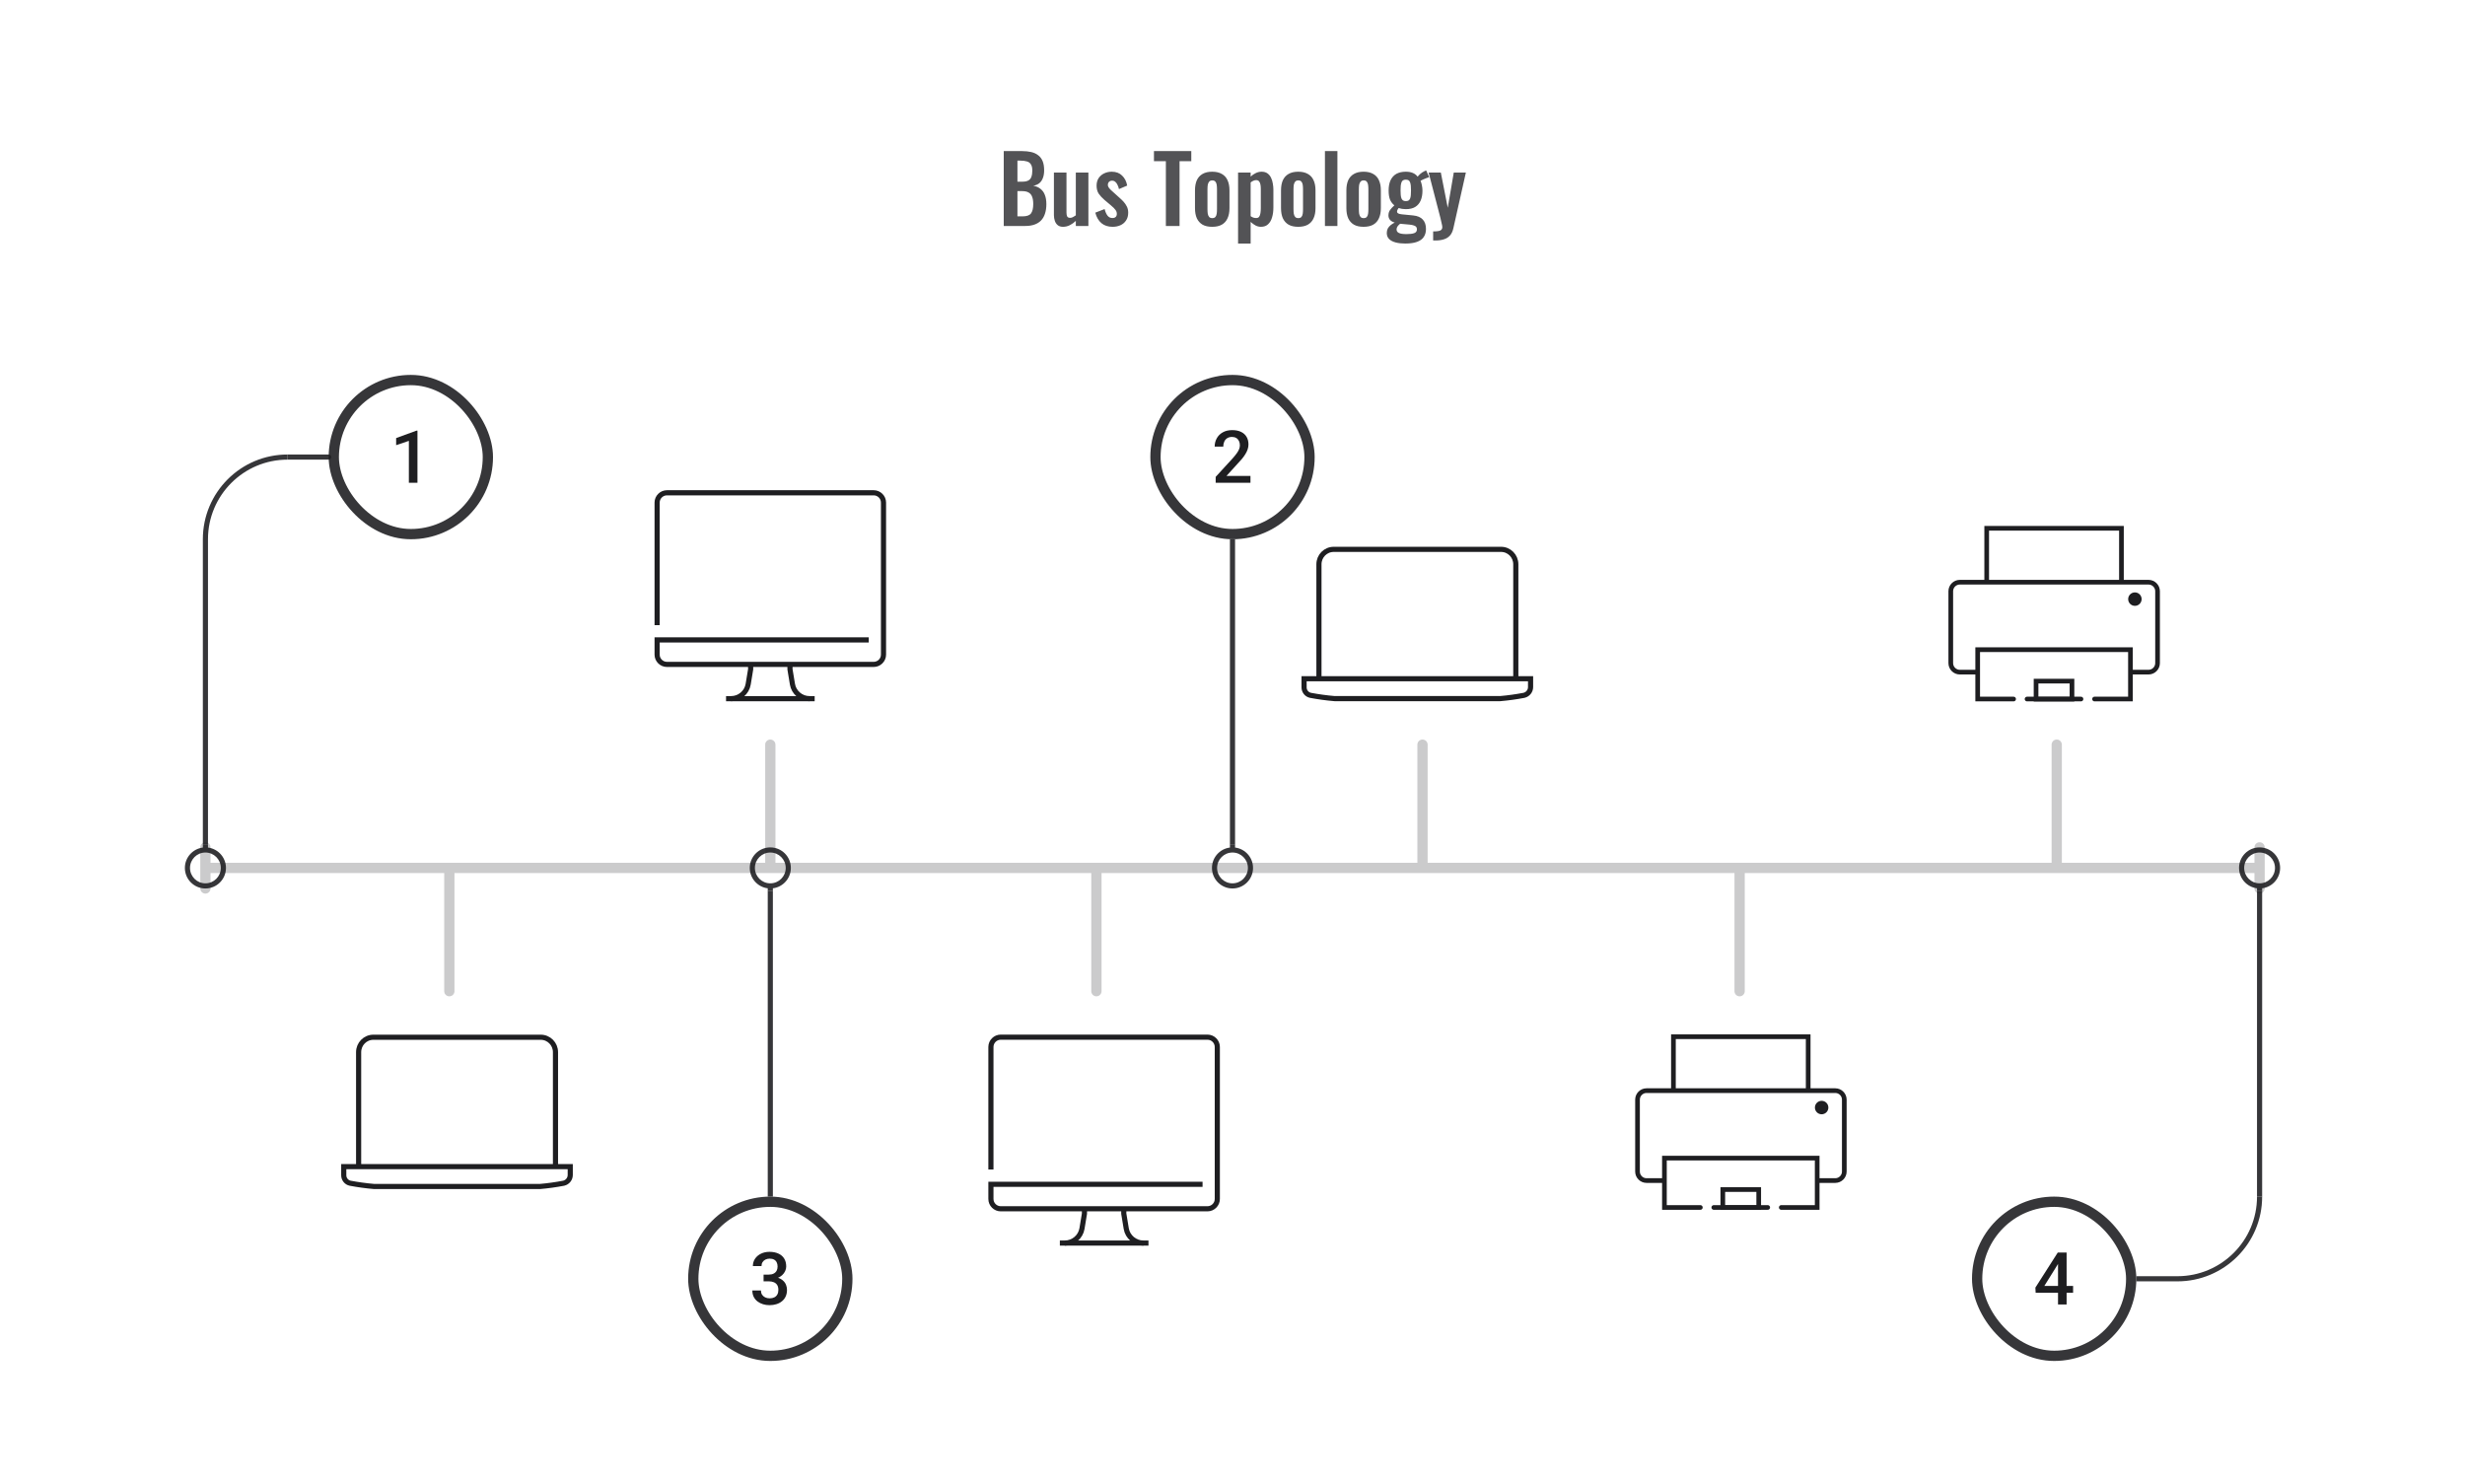<svg width="480" height="289" viewBox="0 0 480 289" fill="none" xmlns="http://www.w3.org/2000/svg">
<path d="M109.758 230.392C108.224 230.683 106.691 230.896 105.138 231.031H72.862C71.29 230.896 69.737 230.683 68.185 230.392C67.457 230.237 66.939 229.597 66.939 228.842V227.156H111.042V228.784C111.042 229.559 110.505 230.218 109.758 230.392Z" stroke="#1E1E21" stroke-miterlimit="10"/>
<path d="M108.167 227.156V204.875C108.167 203.267 106.883 201.969 105.292 201.969H72.708C71.118 201.969 69.833 203.267 69.833 204.875V227.156" stroke="#1E1E21" stroke-miterlimit="10"/>
<path d="M192.958 227.722V203.861C192.958 202.812 193.819 201.954 194.873 201.954H235.127C236.181 201.954 237.042 202.812 237.042 203.861V233.463C237.042 234.512 236.181 235.371 235.127 235.371H194.873C193.819 235.371 192.958 234.512 192.958 233.463V230.602H234.17" stroke="#1E1E21" stroke-miterlimit="10"/>
<path d="M211.17 235.371V236.324L210.691 239.223C210.423 240.845 209.006 242.046 207.34 242.046" stroke="#1E1E21" stroke-miterlimit="10"/>
<path d="M206.382 242.046H223.637" stroke="#1E1E21" stroke-miterlimit="10"/>
<path d="M218.83 235.371V236.324L219.309 239.223C219.577 240.845 220.994 242.046 222.66 242.046" stroke="#1E1E21" stroke-miterlimit="10"/>
<path d="M354.721 216.969C355.445 216.969 356.031 216.382 356.031 215.659C356.031 214.935 355.445 214.349 354.721 214.349C353.998 214.349 353.411 214.935 353.411 215.659C353.411 216.382 353.998 216.969 354.721 216.969Z" fill="#1E1E21"/>
<path d="M331.101 235.114H324.107V225.502H353.854V235.114H346.861" stroke="#1E1E21" stroke-width="0.91" stroke-miterlimit="10" stroke-linecap="round"/>
<path d="M344.221 235.114H333.721" stroke="#1E1E21" stroke-width="0.91" stroke-miterlimit="10" stroke-linecap="round"/>
<path d="M342.468 231.627H335.474V235.133H342.468V231.627Z" stroke="#1E1E21" stroke-width="0.91" stroke-miterlimit="10"/>
<path d="M353.854 229.875H357.38C358.343 229.875 359.133 229.085 359.133 228.122V214.118C359.133 213.155 358.343 212.365 357.38 212.365H320.62C319.657 212.365 318.867 213.155 318.867 214.118V228.122C318.867 229.085 319.657 229.875 320.62 229.875H324.107" stroke="#1E1E21" stroke-width="0.91" stroke-miterlimit="10"/>
<path d="M325.861 212.365V201.867H352.101V212.365" stroke="#1E1E21" stroke-width="0.91" stroke-miterlimit="10"/>
<path d="M86.5 193C86.5 193.552 86.948 194 87.5 194C88.052 194 88.5 193.552 88.5 193H86.5ZM151 145C151 144.448 150.552 144 150 144C149.448 144 149 144.448 149 145H151ZM278 145C278 144.448 277.552 144 277 144C276.448 144 276 144.448 276 145H278ZM401.5 145C401.5 144.448 401.052 144 400.5 144C399.948 144 399.5 144.448 399.5 145H401.5ZM337.75 193C337.75 193.552 338.198 194 338.75 194C339.302 194 339.75 193.552 339.75 193H337.75ZM212.5 193C212.5 193.552 212.948 194 213.5 194C214.052 194 214.5 193.552 214.5 193H212.5ZM441 165C441 164.448 440.552 164 440 164C439.448 164 439 164.448 439 165H441ZM439 173C439 173.552 439.448 174 440 174C440.552 174 441 173.552 441 173H439ZM41 165C41 164.448 40.552 164 40 164C39.448 164 39 164.448 39 165H41ZM39 173C39 173.552 39.448 174 40 174C40.552 174 41 173.552 41 173H39ZM40 170H87.5V168H40V170ZM86.5 169V193H88.5V169H86.5ZM87.5 170H150V168H87.5V170ZM151 169V145H149V169H151ZM278 169V145H276V169H278ZM400.5 170H440V168H400.5V170ZM401.5 169V145H399.5V169H401.5ZM277 170H338.75V168H277V170ZM338.75 170H400.5V168H338.75V170ZM337.75 169V193H339.75V169H337.75ZM150 170H213.5V168H150V170ZM213.5 170H277V168H213.5V170ZM212.5 169V193H214.5V169H212.5ZM441 169V165H439V169H441ZM439 169V173H441V169H439ZM39 165V169H41V165H39ZM41 173V169H39V173H41Z" fill="#1E1E21" fill-opacity="0.23"/>
<path d="M296.757 135.392C295.224 135.683 293.691 135.896 292.138 136.031H259.862C258.29 135.896 256.737 135.683 255.185 135.392C254.457 135.237 253.939 134.597 253.939 133.842V132.156H298.042V133.784C298.042 134.559 297.505 135.218 296.757 135.392Z" stroke="#1E1E21" stroke-miterlimit="10"/>
<path d="M295.167 132.156V109.875C295.167 108.267 293.882 106.969 292.292 106.969H259.708C258.117 106.969 256.833 108.267 256.833 109.875V132.156" stroke="#1E1E21" stroke-miterlimit="10"/>
<path d="M127.958 121.722V97.861C127.958 96.812 128.819 95.954 129.873 95.954H170.127C171.181 95.954 172.042 96.812 172.042 97.861V127.463C172.042 128.512 171.181 129.371 170.127 129.371H129.873C128.819 129.371 127.958 128.512 127.958 127.463V124.602H169.17" stroke="#1E1E21" stroke-miterlimit="10"/>
<path d="M146.17 129.371V130.324L145.691 133.223C145.423 134.845 144.006 136.046 142.34 136.046" stroke="#1E1E21" stroke-miterlimit="10"/>
<path d="M141.382 136.046H158.637" stroke="#1E1E21" stroke-miterlimit="10"/>
<path d="M153.83 129.371V130.324L154.309 133.223C154.577 134.845 155.994 136.046 157.66 136.046" stroke="#1E1E21" stroke-miterlimit="10"/>
<path d="M415.721 117.969C416.445 117.969 417.031 117.382 417.031 116.659C417.031 115.935 416.445 115.349 415.721 115.349C414.998 115.349 414.411 115.935 414.411 116.659C414.411 117.382 414.998 117.969 415.721 117.969Z" fill="#1E1E21"/>
<path d="M392.101 136.114H385.107V126.502H414.854V136.114H407.861" stroke="#1E1E21" stroke-width="0.91" stroke-miterlimit="10" stroke-linecap="round"/>
<path d="M405.221 136.114H394.721" stroke="#1E1E21" stroke-width="0.91" stroke-miterlimit="10" stroke-linecap="round"/>
<path d="M403.468 132.627H396.474V136.133H403.468V132.627Z" stroke="#1E1E21" stroke-width="0.91" stroke-miterlimit="10"/>
<path d="M414.854 130.875H418.38C419.343 130.875 420.133 130.085 420.133 129.122V115.118C420.133 114.155 419.343 113.365 418.38 113.365H381.62C380.657 113.365 379.867 114.155 379.867 115.118V129.122C379.867 130.085 380.657 130.875 381.62 130.875H385.107" stroke="#1E1E21" stroke-width="0.91" stroke-miterlimit="10"/>
<path d="M386.861 113.365V102.867H413.101V113.365" stroke="#1E1E21" stroke-width="0.91" stroke-miterlimit="10"/>
<path d="M153 169C153 170.657 151.657 172 150 172V173C152.209 173 154 171.209 154 169H153ZM150 172C148.343 172 147 170.657 147 169H146C146 171.209 147.791 173 150 173V172ZM147 169C147 167.343 148.343 166 150 166V165C147.791 165 146 166.791 146 169H147ZM150 166C151.657 166 153 167.343 153 169H154C154 166.791 152.209 165 150 165V166ZM149.5 172.5V173.5H150.5V172.5H149.5Z" fill="#1E1E21" fill-opacity="0.89"/>
<path d="M150 173.5V233" stroke="#1E1E21" stroke-opacity="0.89" stroke-linejoin="round"/>
<path d="M148.688 248.188H149.688C150.076 248.188 150.398 248.121 150.653 247.987C150.912 247.853 151.104 247.668 151.229 247.432C151.354 247.196 151.416 246.925 151.416 246.619C151.416 246.3 151.359 246.027 151.243 245.8C151.132 245.568 150.96 245.39 150.729 245.265C150.502 245.14 150.213 245.078 149.861 245.078C149.565 245.078 149.296 245.138 149.056 245.258C148.82 245.374 148.632 245.541 148.493 245.758C148.354 245.971 148.285 246.226 148.285 246.522H146.605C146.605 245.985 146.746 245.508 147.028 245.092C147.311 244.675 147.695 244.349 148.181 244.113C148.672 243.872 149.222 243.752 149.833 243.752C150.486 243.752 151.055 243.86 151.541 244.078C152.032 244.291 152.414 244.61 152.687 245.036C152.96 245.462 153.097 245.99 153.097 246.619C153.097 246.906 153.03 247.198 152.895 247.494C152.761 247.79 152.562 248.061 152.298 248.306C152.034 248.547 151.706 248.744 151.312 248.897C150.919 249.045 150.463 249.119 149.944 249.119H148.688V248.188ZM148.688 249.494V248.577H149.944C150.537 248.577 151.042 248.647 151.458 248.786C151.879 248.924 152.222 249.117 152.486 249.362C152.75 249.603 152.942 249.878 153.062 250.188C153.187 250.498 153.249 250.827 153.249 251.174C153.249 251.646 153.164 252.067 152.993 252.438C152.826 252.803 152.588 253.114 152.277 253.368C151.967 253.623 151.604 253.815 151.187 253.944C150.775 254.074 150.326 254.139 149.84 254.139C149.405 254.139 148.989 254.079 148.59 253.958C148.192 253.838 147.836 253.66 147.521 253.424C147.206 253.183 146.956 252.884 146.771 252.528C146.591 252.167 146.501 251.75 146.501 251.278H148.174C148.174 251.579 148.243 251.845 148.382 252.077C148.526 252.304 148.725 252.482 148.979 252.611C149.239 252.741 149.535 252.806 149.868 252.806C150.22 252.806 150.523 252.743 150.778 252.618C151.032 252.493 151.227 252.308 151.361 252.063C151.5 251.817 151.569 251.521 151.569 251.174C151.569 250.781 151.493 250.461 151.34 250.216C151.187 249.971 150.97 249.79 150.687 249.674C150.405 249.554 150.072 249.494 149.688 249.494H148.688Z" fill="#1E1E21"/>
<rect x="135" y="234" width="30" height="30.001" rx="15" stroke="#1E1E21" stroke-opacity="0.89" stroke-width="2"/>
<path d="M443 169C443 170.657 441.657 172 440 172V173C442.209 173 444 171.209 444 169H443ZM440 172C438.343 172 437 170.657 437 169H436C436 171.209 437.791 173 440 173V172ZM437 169C437 167.343 438.343 166 440 166V165C437.791 165 436 166.791 436 169H437ZM440 166C441.657 166 443 167.343 443 169H444C444 166.791 442.209 165 440 165V166ZM439.5 172.5V173.5H440.5V172.5H439.5Z" fill="#1E1E21" fill-opacity="0.89"/>
<path d="M439.5 173.5V233H440.5V173.5H439.5Z" fill="#1E1E21" fill-opacity="0.89"/>
<path d="M403.687 250.396V251.73H396.396L396.341 250.723L400.701 243.89H402.041L400.59 246.376L398.084 250.396H403.687ZM402.423 243.89V254H400.75V243.89H402.423Z" fill="#1E1E21"/>
<rect x="385" y="234" width="30" height="30.001" rx="15" stroke="#1E1E21" stroke-opacity="0.89" stroke-width="2"/>
<path d="M416 249.5H424V248.5H416V249.5ZM424 249.5C433.113 249.5 440.5 242.113 440.5 233H439.5C439.5 241.56 432.56 248.5 424 248.5V249.5Z" fill="#1E1E21" fill-opacity="0.89"/>
<path d="M81.291 83.856V94H79.618V85.842L77.139 86.682V85.3L81.09 83.856H81.291Z" fill="#1E1E21"/>
<rect x="65" y="74" width="30" height="30.001" rx="15" stroke="#1E1E21" stroke-opacity="0.89" stroke-width="2"/>
<path d="M40.5 164.5V105H39.5V164.5H40.5ZM40.5 105C40.5 96.44 47.44 89.5 56 89.5V88.5C46.887 88.5 39.5 95.887 39.5 105H40.5Z" fill="#1E1E21" fill-opacity="0.89"/>
<path d="M64 89.5C64.276 89.5 64.5 89.276 64.5 89C64.5 88.724 64.276 88.5 64 88.5V89.5ZM56 89.5H64V88.5H56V89.5Z" fill="#1E1E21" fill-opacity="0.89"/>
<path d="M43 169C43 170.657 41.657 172 40 172V173C42.209 173 44 171.209 44 169H43ZM40 172C38.343 172 37 170.657 37 169H36C36 171.209 37.791 173 40 173V172ZM37 169C37 167.343 38.343 166 40 166V165C37.791 165 36 166.791 36 169H37ZM40 166C41.657 166 43 167.343 43 169H44C44 166.791 42.209 165 40 165V166ZM40.5 165.5V164.5H39.5V165.5H40.5Z" fill="#1E1E21" fill-opacity="0.89"/>
<path d="M243.499 92.667V94H236.723V92.854L240.014 89.265C240.375 88.857 240.66 88.505 240.868 88.209C241.076 87.913 241.222 87.647 241.305 87.411C241.393 87.17 241.437 86.936 241.437 86.71C241.437 86.39 241.377 86.11 241.257 85.869C241.141 85.624 240.97 85.432 240.743 85.293C240.516 85.15 240.241 85.078 239.917 85.078C239.542 85.078 239.227 85.159 238.972 85.321C238.718 85.483 238.526 85.707 238.396 85.994C238.266 86.277 238.202 86.601 238.202 86.966H236.528C236.528 86.379 236.663 85.842 236.931 85.356C237.2 84.865 237.588 84.476 238.098 84.189C238.607 83.897 239.22 83.752 239.938 83.752C240.613 83.752 241.187 83.865 241.659 84.092C242.132 84.319 242.49 84.64 242.736 85.057C242.986 85.474 243.111 85.966 243.111 86.536C243.111 86.851 243.06 87.163 242.958 87.473C242.856 87.783 242.71 88.094 242.52 88.404C242.335 88.709 242.115 89.017 241.861 89.327C241.606 89.633 241.326 89.943 241.021 90.257L238.834 92.667H243.499Z" fill="#1E1E21"/>
<rect x="225" y="74" width="30" height="30.001" rx="15" stroke="#1E1E21" stroke-opacity="0.89" stroke-width="2"/>
<path d="M240 105V164.5" stroke="#1E1E21" stroke-opacity="0.89" stroke-linejoin="round"/>
<path d="M243 169C243 170.657 241.657 172 240 172V173C242.209 173 244 171.209 244 169H243ZM240 172C238.343 172 237 170.657 237 169H236C236 171.209 237.791 173 240 173V172ZM237 169C237 167.343 238.343 166 240 166V165C237.791 165 236 166.791 236 169H237ZM240 166C241.657 166 243 167.343 243 169H244C244 166.791 242.209 165 240 165V166ZM240.5 165.5V164.5H239.5V165.5H240.5Z" fill="#1E1E21" fill-opacity="0.89"/>
<path d="M195.456 44V29.42H199.038C199.686 29.42 200.268 29.48 200.784 29.6C201.312 29.72 201.762 29.924 202.134 30.212C202.518 30.488 202.812 30.866 203.016 31.346C203.22 31.826 203.322 32.432 203.322 33.164C203.322 33.752 203.238 34.256 203.07 34.676C202.914 35.096 202.68 35.432 202.368 35.684C202.056 35.924 201.666 36.086 201.198 36.17C201.774 36.266 202.248 36.47 202.62 36.782C203.004 37.082 203.286 37.478 203.466 37.97C203.658 38.462 203.754 39.056 203.754 39.752C203.754 40.448 203.664 41.066 203.484 41.606C203.316 42.134 203.058 42.578 202.71 42.938C202.374 43.286 201.948 43.55 201.432 43.73C200.928 43.91 200.334 44 199.65 44H195.456ZM198.12 42.128H199.128C199.932 42.128 200.478 41.936 200.766 41.552C201.054 41.156 201.198 40.55 201.198 39.734C201.198 39.146 201.126 38.672 200.982 38.312C200.85 37.94 200.622 37.664 200.298 37.484C199.986 37.304 199.566 37.214 199.038 37.214H198.12V42.128ZM198.12 35.378H199.02C199.548 35.378 199.956 35.3 200.244 35.144C200.532 34.988 200.73 34.748 200.838 34.424C200.958 34.1 201.018 33.692 201.018 33.2C201.018 32.684 200.928 32.288 200.748 32.012C200.58 31.724 200.322 31.532 199.974 31.436C199.626 31.328 199.182 31.274 198.642 31.274H198.12V35.378ZM206.988 44.162C206.58 44.162 206.244 44.06 205.98 43.856C205.716 43.64 205.524 43.358 205.404 43.01C205.284 42.65 205.224 42.272 205.224 41.876V33.596H207.672V41.426C207.672 41.738 207.72 41.984 207.816 42.164C207.924 42.332 208.116 42.416 208.392 42.416C208.572 42.416 208.752 42.368 208.932 42.272C209.124 42.176 209.31 42.062 209.49 41.93V33.596H211.938V44H209.49V43.01C209.142 43.346 208.758 43.622 208.338 43.838C207.918 44.054 207.468 44.162 206.988 44.162ZM216.648 44.162C215.772 44.162 215.052 43.928 214.488 43.46C213.924 42.992 213.522 42.308 213.282 41.408L215.1 40.706C215.244 41.27 215.436 41.702 215.676 42.002C215.916 42.302 216.228 42.452 216.612 42.452C216.9 42.452 217.116 42.38 217.26 42.236C217.404 42.092 217.476 41.894 217.476 41.642C217.476 41.354 217.386 41.096 217.206 40.868C217.038 40.628 216.744 40.334 216.324 39.986L215.064 38.924C214.608 38.528 214.236 38.126 213.948 37.718C213.672 37.298 213.534 36.776 213.534 36.152C213.534 35.588 213.66 35.108 213.912 34.712C214.176 34.304 214.53 33.992 214.974 33.776C215.43 33.548 215.934 33.434 216.486 33.434C217.326 33.434 217.998 33.686 218.502 34.19C219.018 34.682 219.348 35.33 219.492 36.134L217.89 36.818C217.83 36.53 217.74 36.266 217.62 36.026C217.512 35.774 217.368 35.57 217.188 35.414C217.008 35.258 216.798 35.18 216.558 35.18C216.306 35.18 216.102 35.258 215.946 35.414C215.802 35.57 215.73 35.768 215.73 36.008C215.73 36.212 215.814 36.422 215.982 36.638C216.162 36.854 216.414 37.1 216.738 37.376L218.016 38.528C218.292 38.768 218.556 39.026 218.808 39.302C219.06 39.578 219.27 39.89 219.438 40.238C219.606 40.574 219.69 40.964 219.69 41.408C219.69 42.008 219.552 42.512 219.276 42.92C219.012 43.328 218.646 43.64 218.178 43.856C217.722 44.06 217.212 44.162 216.648 44.162ZM227.026 44V31.382H224.704V29.42H231.976V31.382H229.69V44H227.026ZM236.044 44.162C235.288 44.162 234.664 44.024 234.172 43.748C233.68 43.46 233.308 43.046 233.056 42.506C232.816 41.966 232.696 41.312 232.696 40.544V37.052C232.696 36.284 232.816 35.63 233.056 35.09C233.308 34.55 233.68 34.142 234.172 33.866C234.664 33.578 235.288 33.434 236.044 33.434C236.8 33.434 237.424 33.578 237.916 33.866C238.42 34.142 238.792 34.55 239.032 35.09C239.284 35.63 239.41 36.284 239.41 37.052V40.544C239.41 41.312 239.284 41.966 239.032 42.506C238.792 43.046 238.42 43.46 237.916 43.748C237.424 44.024 236.8 44.162 236.044 44.162ZM236.062 42.47C236.338 42.47 236.542 42.392 236.674 42.236C236.806 42.08 236.89 41.87 236.926 41.606C236.962 41.33 236.98 41.03 236.98 40.706V36.89C236.98 36.566 236.962 36.272 236.926 36.008C236.89 35.744 236.806 35.534 236.674 35.378C236.542 35.21 236.338 35.126 236.062 35.126C235.786 35.126 235.582 35.21 235.45 35.378C235.318 35.534 235.228 35.744 235.18 36.008C235.144 36.272 235.126 36.566 235.126 36.89V40.706C235.126 41.03 235.144 41.33 235.18 41.606C235.228 41.87 235.318 42.08 235.45 42.236C235.582 42.392 235.786 42.47 236.062 42.47ZM241.085 47.42V33.596H243.533V34.388C243.833 34.1 244.163 33.872 244.523 33.704C244.883 33.524 245.261 33.434 245.657 33.434C246.125 33.434 246.509 33.542 246.809 33.758C247.109 33.974 247.343 34.262 247.511 34.622C247.679 34.97 247.793 35.348 247.853 35.756C247.925 36.152 247.961 36.536 247.961 36.908V40.436C247.961 41.12 247.877 41.744 247.709 42.308C247.553 42.872 247.295 43.322 246.935 43.658C246.587 43.994 246.119 44.162 245.531 44.162C245.159 44.162 244.805 44.072 244.469 43.892C244.145 43.712 243.833 43.484 243.533 43.208V47.42H241.085ZM244.613 42.452C244.877 42.452 245.069 42.368 245.189 42.2C245.321 42.02 245.405 41.786 245.441 41.498C245.489 41.198 245.513 40.874 245.513 40.526V36.8C245.513 36.476 245.489 36.188 245.441 35.936C245.393 35.672 245.303 35.462 245.171 35.306C245.039 35.15 244.847 35.072 244.595 35.072C244.403 35.072 244.211 35.12 244.019 35.216C243.839 35.3 243.677 35.402 243.533 35.522V42.092C243.689 42.2 243.857 42.29 244.037 42.362C244.217 42.422 244.409 42.452 244.613 42.452ZM252.796 44.162C252.04 44.162 251.416 44.024 250.924 43.748C250.432 43.46 250.06 43.046 249.808 42.506C249.568 41.966 249.448 41.312 249.448 40.544V37.052C249.448 36.284 249.568 35.63 249.808 35.09C250.06 34.55 250.432 34.142 250.924 33.866C251.416 33.578 252.04 33.434 252.796 33.434C253.552 33.434 254.176 33.578 254.668 33.866C255.172 34.142 255.544 34.55 255.784 35.09C256.036 35.63 256.162 36.284 256.162 37.052V40.544C256.162 41.312 256.036 41.966 255.784 42.506C255.544 43.046 255.172 43.46 254.668 43.748C254.176 44.024 253.552 44.162 252.796 44.162ZM252.814 42.47C253.09 42.47 253.294 42.392 253.426 42.236C253.558 42.08 253.642 41.87 253.678 41.606C253.714 41.33 253.732 41.03 253.732 40.706V36.89C253.732 36.566 253.714 36.272 253.678 36.008C253.642 35.744 253.558 35.534 253.426 35.378C253.294 35.21 253.09 35.126 252.814 35.126C252.538 35.126 252.334 35.21 252.202 35.378C252.07 35.534 251.98 35.744 251.932 36.008C251.896 36.272 251.878 36.566 251.878 36.89V40.706C251.878 41.03 251.896 41.33 251.932 41.606C251.98 41.87 252.07 42.08 252.202 42.236C252.334 42.392 252.538 42.47 252.814 42.47ZM257.999 44V29.42H260.429V44H257.999ZM265.523 44.162C264.767 44.162 264.143 44.024 263.651 43.748C263.159 43.46 262.787 43.046 262.535 42.506C262.295 41.966 262.175 41.312 262.175 40.544V37.052C262.175 36.284 262.295 35.63 262.535 35.09C262.787 34.55 263.159 34.142 263.651 33.866C264.143 33.578 264.767 33.434 265.523 33.434C266.279 33.434 266.903 33.578 267.395 33.866C267.899 34.142 268.271 34.55 268.511 35.09C268.763 35.63 268.889 36.284 268.889 37.052V40.544C268.889 41.312 268.763 41.966 268.511 42.506C268.271 43.046 267.899 43.46 267.395 43.748C266.903 44.024 266.279 44.162 265.523 44.162ZM265.541 42.47C265.817 42.47 266.021 42.392 266.153 42.236C266.285 42.08 266.369 41.87 266.405 41.606C266.441 41.33 266.459 41.03 266.459 40.706V36.89C266.459 36.566 266.441 36.272 266.405 36.008C266.369 35.744 266.285 35.534 266.153 35.378C266.021 35.21 265.817 35.126 265.541 35.126C265.265 35.126 265.061 35.21 264.929 35.378C264.797 35.534 264.707 35.744 264.659 36.008C264.623 36.272 264.605 36.566 264.605 36.89V40.706C264.605 41.03 264.623 41.33 264.659 41.606C264.707 41.87 264.797 42.08 264.929 42.236C265.061 42.392 265.265 42.47 265.541 42.47ZM273.624 47.42C272.916 47.42 272.292 47.348 271.752 47.204C271.212 47.06 270.792 46.838 270.492 46.538C270.192 46.238 270.042 45.848 270.042 45.368C270.042 45.044 270.108 44.75 270.24 44.486C270.384 44.234 270.576 44.012 270.816 43.82C271.056 43.628 271.314 43.466 271.59 43.334C271.194 43.226 270.888 43.052 270.672 42.812C270.468 42.572 270.366 42.284 270.366 41.948C270.366 41.54 270.468 41.192 270.672 40.904C270.876 40.616 271.158 40.31 271.518 39.986C271.146 39.686 270.864 39.314 270.672 38.87C270.492 38.414 270.402 37.82 270.402 37.088C270.402 36.296 270.528 35.63 270.78 35.09C271.044 34.538 271.422 34.124 271.914 33.848C272.418 33.572 273.03 33.434 273.75 33.434C274.302 33.434 274.764 33.518 275.136 33.686C275.508 33.842 275.814 34.082 276.054 34.406C276.15 34.262 276.318 34.082 276.558 33.866C276.798 33.65 277.074 33.47 277.386 33.326L277.71 33.182L278.304 34.496C278.172 34.532 277.992 34.592 277.764 34.676C277.548 34.76 277.332 34.85 277.116 34.946C276.9 35.042 276.732 35.126 276.612 35.198C276.72 35.438 276.81 35.738 276.882 36.098C276.954 36.458 276.99 36.8 276.99 37.124C276.99 37.856 276.876 38.492 276.648 39.032C276.42 39.572 276.066 39.992 275.586 40.292C275.118 40.58 274.506 40.724 273.75 40.724C273.498 40.724 273.252 40.706 273.012 40.67C272.772 40.622 272.55 40.568 272.346 40.508C272.274 40.616 272.202 40.73 272.13 40.85C272.07 40.97 272.04 41.096 272.04 41.228C272.04 41.36 272.112 41.468 272.256 41.552C272.4 41.636 272.64 41.696 272.976 41.732L275.172 41.948C276.024 42.032 276.654 42.302 277.062 42.758C277.47 43.202 277.674 43.808 277.674 44.576C277.674 45.2 277.53 45.722 277.242 46.142C276.966 46.562 276.528 46.88 275.928 47.096C275.34 47.312 274.572 47.42 273.624 47.42ZM273.894 45.584C274.566 45.584 275.07 45.518 275.406 45.386C275.742 45.254 275.91 45.014 275.91 44.666C275.91 44.474 275.868 44.318 275.784 44.198C275.7 44.078 275.55 43.982 275.334 43.91C275.118 43.826 274.812 43.766 274.416 43.73L272.634 43.568C272.502 43.676 272.382 43.79 272.274 43.91C272.178 44.018 272.1 44.138 272.04 44.27C271.98 44.402 271.95 44.54 271.95 44.684C271.95 44.984 272.094 45.206 272.382 45.35C272.67 45.506 273.174 45.584 273.894 45.584ZM273.75 39.158C273.966 39.158 274.14 39.122 274.272 39.05C274.404 38.966 274.506 38.84 274.578 38.672C274.65 38.492 274.698 38.27 274.722 38.006C274.746 37.742 274.758 37.436 274.758 37.088C274.758 36.74 274.746 36.434 274.722 36.17C274.698 35.906 274.65 35.684 274.578 35.504C274.518 35.324 274.422 35.192 274.29 35.108C274.158 35.024 273.978 34.982 273.75 34.982C273.534 34.982 273.354 35.024 273.21 35.108C273.078 35.192 272.976 35.324 272.904 35.504C272.844 35.672 272.796 35.888 272.76 36.152C272.736 36.416 272.724 36.728 272.724 37.088C272.724 37.424 272.736 37.724 272.76 37.988C272.784 38.24 272.832 38.456 272.904 38.636C272.976 38.804 273.078 38.936 273.21 39.032C273.354 39.116 273.534 39.158 273.75 39.158ZM279.073 46.826V45.062C279.493 45.062 279.835 45.038 280.099 44.99C280.363 44.942 280.555 44.858 280.675 44.738C280.795 44.618 280.855 44.45 280.855 44.234C280.855 44.078 280.813 43.832 280.729 43.496C280.657 43.16 280.573 42.794 280.477 42.398L278.191 33.596H280.567L281.917 40.454L283.087 33.596H285.445L283.015 44.414C282.883 45.026 282.661 45.506 282.349 45.854C282.037 46.202 281.647 46.448 281.179 46.592C280.711 46.748 280.165 46.826 279.541 46.826H279.073Z" fill="#1E1E21" fill-opacity="0.76"/>
</svg>
